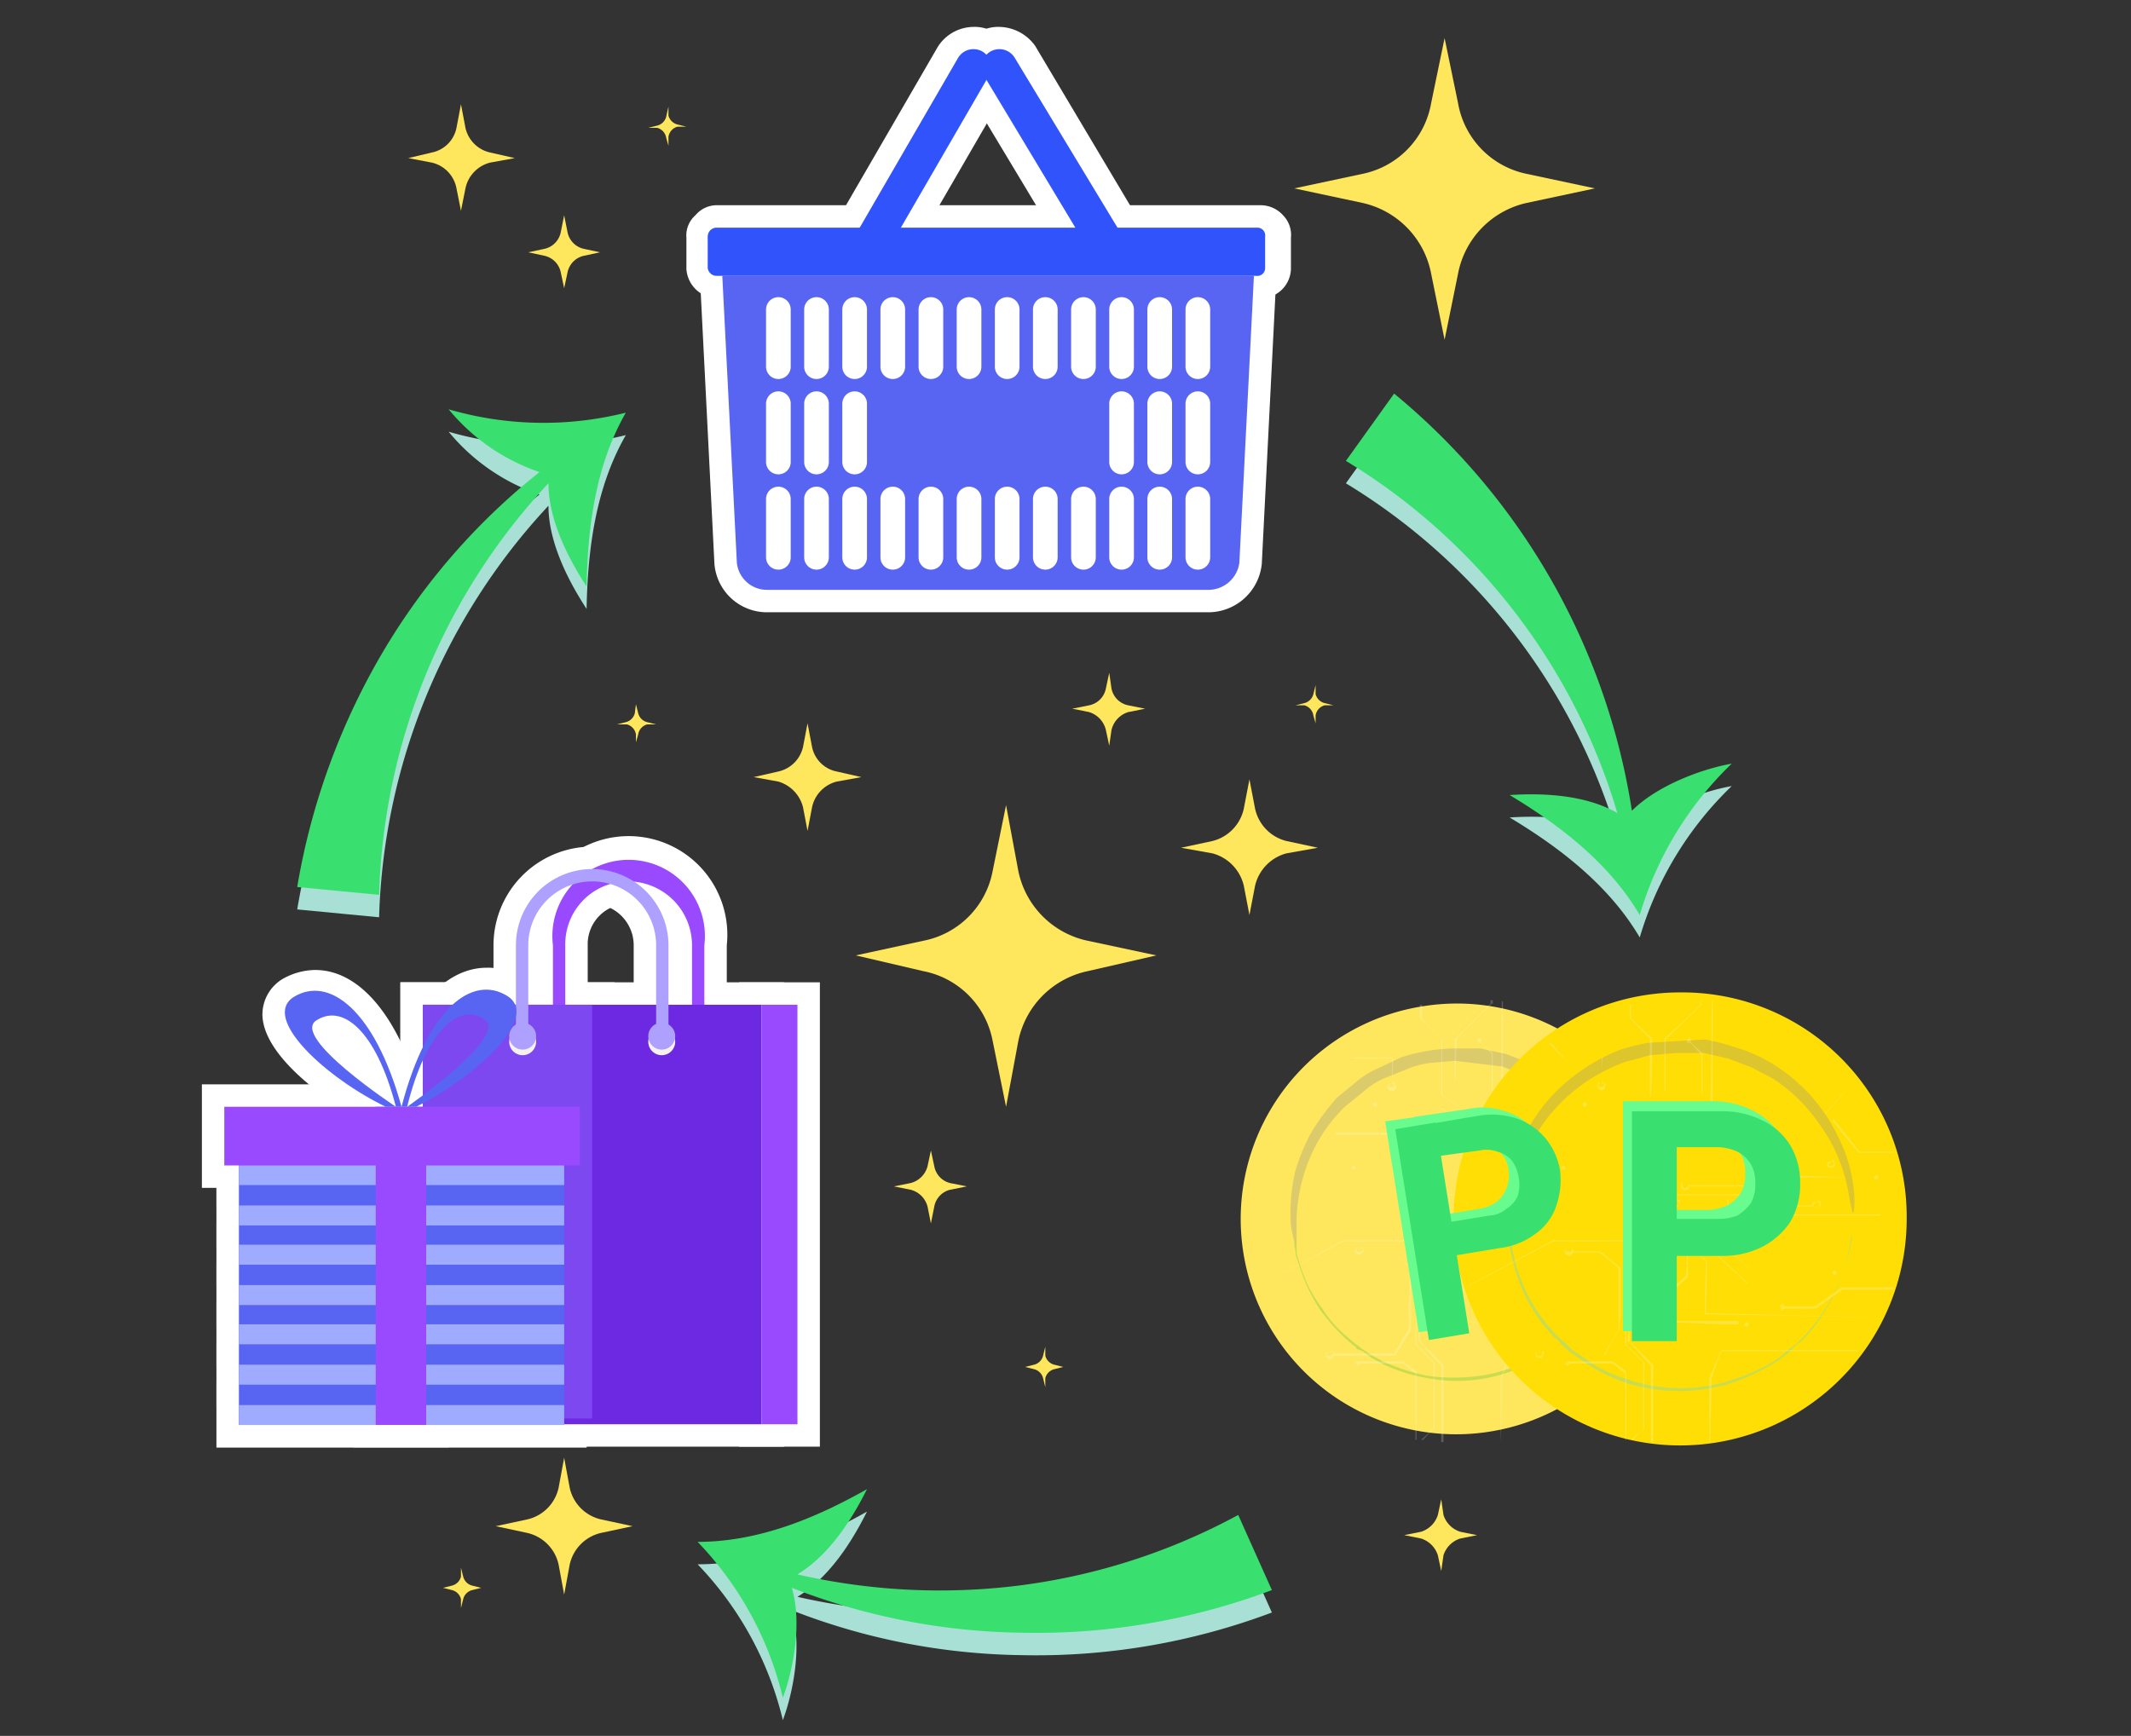 <svg id="Layer_1" data-name="Layer 1" xmlns="http://www.w3.org/2000/svg" viewBox="0 0 190 154.8"><rect x="0" y="0" width="190" height="154.8" fill="#333333" stroke="none"/><defs><style>.cls-1{fill:#a9e0d6;}.cls-2{fill:#39e070;}.cls-3{fill:#fee75c;}.cls-4{opacity:0.3;}.cls-5{fill:#898989;}.cls-6{fill:#c9dc50;}.cls-7{opacity:0.2;}.cls-8{fill:none;}.cls-9{fill:#fff;}.cls-10{fill:#5865f2;}.cls-11{fill:#3053fc;}.cls-12{fill:#994aff;}.cls-13{fill:#6c29e1;}.cls-14{fill:#7d48ef;}.cls-15{fill:#f7f1ec;}.cls-16{fill:#ada0ff;}.cls-17{fill:#9fabff;}.cls-18{fill:#ffde05;}.cls-19{fill:#68fc8e;}</style></defs><title>Flat design</title><path class="cls-1" d="M90.8,143.4a56.9,56.9,0,0,1-19.7-1c2.8-1.7,4.8-4.8,6.2-7.6-4.6,2.6-9.7,4.7-15.1,4.7a30.2,30.2,0,0,1,7.6,13.9c1-2.7,1.7-6.8.8-9.8a58.3,58.3,0,0,0,20.4,4,59.7,59.7,0,0,0,22.4-3.8l-3-6.7A55.7,55.7,0,0,1,90.8,143.4Z"/><path class="cls-2" d="M90.8,141.4a56.9,56.9,0,0,1-19.7-1c2.8-1.7,4.8-4.8,6.2-7.6-4.6,2.6-9.7,4.7-15.1,4.7a30.2,30.2,0,0,1,7.6,13.9c1-2.7,1.7-6.8.8-9.8a58.3,58.3,0,0,0,20.4,4,59.7,59.7,0,0,0,22.4-3.8l-3-6.7A55.7,55.7,0,0,1,90.8,141.4Z"/><path class="cls-3" d="M148.8,105.8a19.2,19.2,0,1,1-21.7-16.1h0a19.1,19.1,0,0,1,21.7,16.1Z"/><g class="cls-4"><path class="cls-5" d="M129.7,94.6l-2.3.2a8.3,8.3,0,0,0-2.1.6l-2,.8a8.1,8.1,0,0,0-1.8,1.2l-1.6,1.3a13.9,13.9,0,0,0-3.6,5.9,14.9,14.9,0,0,0-.7,4.7v1.8c-.1,0-.3-.6-.5-1.8a16.3,16.3,0,0,1,.4-4.9,17.9,17.9,0,0,1,1.3-3.2,19.9,19.9,0,0,1,2.4-3.3l1.7-1.4a7.6,7.6,0,0,1,1.9-1.2l2.1-1a16.1,16.1,0,0,1,4.8-.8H132l2.3.5,2,.8a14.7,14.7,0,0,1,5.7,4.8,18.5,18.5,0,0,1,2.1,4.5c.2,1.2.2,1.8.1,1.8a11,11,0,0,1-.6-1.6,15.5,15.5,0,0,0-2.3-4.2,13.1,13.1,0,0,0-2.3-2.4,12.9,12.9,0,0,0-3.2-1.9l-1.9-.7"/></g><path class="cls-6" d="M115.5,110.7h0a.8.8,0,0,0,.1.4v.5a2.4,2.4,0,0,0,.2.8,12.3,12.3,0,0,0,2.1,4.3,10.7,10.7,0,0,0,2.2,2.5l.7.6.4.3.4.3.8.5.9.5a18.7,18.7,0,0,0,4,1.3,17.7,17.7,0,0,0,4.6,0,15.3,15.3,0,0,0,4.3-1.3,14.8,14.8,0,0,0,3.5-2.5l.7-.7c.3-.2.4-.5.7-.7l.3-.4.2-.4.5-.7a12.3,12.3,0,0,0,1.4-3.1,12.7,12.7,0,0,0,.8-4.8v-.7c0-.3-.1-.4-.1-.6v-.3a.5.5,0,0,0,.1.3v.6a1.7,1.7,0,0,1,.1.7,16.1,16.1,0,0,1-.7,4.9,12.3,12.3,0,0,1-1.4,3.1l-.5.7-.3.4-.3.4-.6.8-.7.7a17.8,17.8,0,0,1-3.6,2.5,14,14,0,0,1-9,1.3,15.1,15.1,0,0,1-4.1-1.3l-.9-.5-.8-.6-.5-.2c-.1-.1-.2-.3-.3-.3l-.7-.6a18.6,18.6,0,0,1-2.3-2.6,15.8,15.8,0,0,1-2-4.4,2.4,2.4,0,0,1-.2-.8c0-.2-.1-.4-.1-.6v-.3Z"/><g class="cls-7"><path class="cls-8" d="M121,111.4c0,.1-.1.2,0,.3a.2.2,0,0,0,.3.1h.2a.4.4,0,0,0-.1-.3c0-.1-.2-.1-.2-.1Z"/><path class="cls-8" d="M131.3,105.6v.3l.3.2.2-.2h0l-.2-.2Z"/><path class="cls-8" d="M118.4,120.5a.4.4,0,0,0-.1.3c.1.1.3.2.4.1a.1.1,0,0,0,.1-.1.2.2,0,0,0,0-.3h-.4Z"/><path class="cls-8" d="M143.1,107.3a.4.4,0,0,0-.1.3c.1.1.2.2.4.1h.1c.1-.1,0-.2,0-.3s-.2-.1-.2-.2S143.2,107.2,143.1,107.3Z"/><path class="cls-8" d="M123.9,96.7a.4.4,0,0,0-.1.3c.1.1.3.2.4.1h.1a.2.2,0,0,0,0-.3h-.2v0h-.2Z"/><path class="cls-8" d="M144.3,103.8v.2a.5.5,0,0,0,.4.2c0-.1.1-.1.1-.2v-.2l-.2-.2A.4.4,0,0,0,144.3,103.8Z"/><path class="cls-8" d="M130.6,107a.4.4,0,0,0-.1.3c.1.1.2.2.4.1a.1.1,0,0,0,.1-.1.2.2,0,0,0,0-.3h0c-.1-.1-.2-.1-.2-.2S130.7,106.9,130.6,107Z"/><path class="cls-8" d="M127.6,111.2v.3l.3.2.2-.2h0a.4.4,0,0,0-.3-.2Z"/><path class="cls-9" d="M119.1,101.2h16.3l2.1,2.7h6.7c0,.2.3.3.5.2a.2.2,0,0,0,.2-.2c.1-.2,0-.3-.1-.4s-.1-.1-.2-.1h-.1a.4.4,0,0,1,.3.2v.2c-.1.2-.2.2-.4.2s-.1-.1-.1-.2a.1.1,0,0,1,0-.2l.2-.2h-.3v.3h-6.6l-2.1-2.7H119.1Z"/><path class="cls-9" d="M144.7,100l2.3,2.8h.1l-2.3-2.9h-.1Z"/><path class="cls-9" d="M127.6,107.3l1.5.8h3.4c0,.2.1.2.2.2s.2,0,.2-.2,0-.2-.2-.2l-.2.2h-3.4l-1.5-.8H112.2l-.7-.4h0l.7.4h15.4Z"/><path class="cls-9" d="M129.1,106.4l-1.4-.6h-1v-1.7h-5.8l-.2-.2-.2.2a.2.2,0,0,0,.4,0h5.7v1.8h1.1l1.4.6h10.3l1.5,1h2a.4.4,0,0,0,.5.2.2.2,0,0,0,.2-.2.3.3,0,0,0,0-.4h-.3l.2.2v.3a.2.2,0,0,1-.3.1H143v-.3c.1-.1.3-.1.3-.2H143a.6.6,0,0,0-.1.4h-2l-1.4-1H129.1Z"/><path class="cls-9" d="M118.9,120.5h-.2c-.1-.1-.1,0-.1,0h.2a.2.2,0,0,1,0,.3.2.2,0,0,1-.3.1h-.2a.4.4,0,0,1,.1-.3h.2c0-.1,0-.1-.1,0h-.2a.4.4,0,0,0-.1.3c.1.2.2.3.4.3a.3.3,0,0,0,.3-.3h5.5l1.4-2.3h0V113h0l-1.8-1.4h-2.4c0-.1,0-.2-.1-.2s-.1-.1-.2-.2h.1a.4.4,0,0,1,.1.3c-.1.1-.3.2-.4.1H121a.2.2,0,0,1,0-.3h-.1a.4.4,0,0,0-.1.3.5.5,0,0,0,.5.3l.3-.3H124l1.7,1.4c0,1.3-.1,2.8-.1,4.4v1.1l-1.3,2.2h-5.4A.2.2,0,0,0,118.9,120.5Z"/><path class="cls-9" d="M140.2,116.9a.2.2,0,0,0,.2-.2h2.8l2.4-1.7h4.6V115h-4.7l-2.4,1.7h-2.7a.2.2,0,0,0-.4,0h0Z"/><path class="cls-9" d="M128.7,128.6v-6.9h0l-2.1-2.1v-1.2h.1l.2-.2a.2.2,0,0,0-.4,0h0v1.4h0l2,2.2v6.8h.1Z"/><path class="cls-9" d="M122.4,98.5a.2.2,0,0,0,.2.2h0a.2.2,0,1,0-.2-.2Z"/><path class="cls-9" d="M136.3,118.1h.5a.2.2,0,0,0,.2.2h0a.2.2,0,0,0,.2-.2l-.2-.2-.2.2h-2l-4.9-.2a9.1,9.1,0,0,1-.1-1.7v-.5l2-1.8h0V112h0l-.6-.6h-3v-.2h-.1v.2h0c-.1.1-.2.2-.3.1h-.2v-.3h.2c-.1,0-.2,0-.2.1s-.2.2-.1.3a.4.4,0,0,0,.5.3c.1,0,.2-.1.2-.3h3l.5.5v1.8l-2,1.7h0v2.3h6.6Z"/><path class="cls-9" d="M133.4,117.1c.1-1.3.1-2.6.1-4v-.6h0l-1.7-1.9h-12l-7.6,4.1h0l7.6-4h11.9l1.7,1.8v.5c-.1,1.5-.1,2.8-.1,4.2h.1l15.8.3h.1Z"/><path class="cls-9" d="M133.9,109.8v1.7h0l3.1,2.9h.1l-3.1-2.9c0-.6-.1-1.2-.1-1.6v0Z"/><path class="cls-9" d="M138.2,105.1h0l-1.3.7h-5v-.2h-.1v.2h0l-.2.2c-.2,0-.3-.1-.3-.2v-.3h0c-.1.1-.2.2-.1.4a.4.4,0,0,0,.5.2.2.2,0,0,0,.2-.2v-.2h5l1.3-.7h10.2l.2.2.2-.2a.2.2,0,0,0-.2-.2c-.1,0-.1.1-.2.2h-2.3l-6-.2Z"/><path class="cls-9" d="M126.3,123.9v-1.6h0l-1.2-.9h-4a.2.2,0,0,0-.2.2l.2.2.2-.2h3.8l1.1.9v5.9h.1Z"/><path class="cls-9" d="M127.9,127.4h0v-5.9h0l-1.6-1.6v-4.9h0c.2,0,.2-.1.2-.2s0-.2-.2-.2a.2.2,0,0,0-.2.2h0l.2.2v1.3c0,.8-.1,2.1-.1,3.6h0l1.6,1.6v5.9l-.2.2-.9.8h.2a6,6,0,0,1,.8-.8Z"/><path class="cls-9" d="M146.9,120.5H134.7l-.9,2.4h0v5.7h0c.1-1.6.1-3.5.1-5.7l.9-2.5h12.1Z"/><path class="cls-9" d="M135.3,111.3h0l.7.6,1.8,1.6h6.9l.2.2c.2,0,.2-.1.2-.2s0-.2-.2-.2h0l-.2.2h-6.8l-1.8-1.6-.7-.6V107h-4.6l.2.2h0v.3a.2.2,0,0,1-.3.1h-.2V107c.1-.1.3-.1.3-.2h-.3c-.1.1-.2.3-.1.4a.5.5,0,0,0,.5.3c.1-.1.2-.2.2-.3s.1-.2,0-.2h4.2Z"/><path class="cls-9" d="M150.7,110.1l-1.7-1.7h-8.4l-1.2-.8h-1.8l-1.9,1.9h0a5.7,5.7,0,0,1,.1,1.2v.4h0v-1.6l1.9-1.9h1.7l1.2.8h8.3l1.8,1.7h0Z"/><path class="cls-9" d="M126.6,90.8h0l1.9,1.8v5.1h0l1.7,1.1h.1l-1.7-1.1V92.7h0l-1.8-1.8V89.6h-.2v1.2Z"/><path class="cls-9" d="M129.8,92.6h-.1v3.4a3.8,3.8,0,0,1,.1,1v-1c0-.9,0-2,.1-3.4l2-2,1.1-1.1h.1v-.3h-.2v.3l-1.1,1.1Z"/><path class="cls-9" d="M132,92.8h.1a.2.2,0,0,0-.4,0h0l.2.2a.1.1,0,0,0,.1-.1l.2.2.8.9v3.5a1.7,1.7,0,0,0,.1-.7V93.9h0l-.9-.8Z"/><path class="cls-9" d="M133.8,98.1h.1l.9,1.2h9.3l2.7-2.9h-.1L144,99.3h-9.1l-.9-1.1V89.3h-.1C133.9,91.5,133.9,94.6,133.8,98.1Z"/><path class="cls-9" d="M136.2,100.5H130v-.7h-.1l-1.7-1.2h-.1l1.7,1.2h0v.7h6.4Z"/><path class="cls-9" d="M119.5,93l1.1,1.3h3.5v2.2h0v0h.2a.2.2,0,0,1,0,.3.2.2,0,0,1-.3.1h-.2a.4.4,0,0,1,.1-.3h.1c-.1,0-.2,0-.2.1a.4.4,0,0,0-.1.3c.1.2.3.4.5.3s.2-.1.3-.3a.4.4,0,0,0-.1-.3h-.3v-.5a8.7,8.7,0,0,0,.1-1.8h-3.5l-1.1-1.3Z"/></g><path class="cls-9" d="M68.5,54.6a4.7,4.7,0,0,1-4.8-4.3L62.3,22.6h51.6l-1.4,27.7a4.8,4.8,0,0,1-4.9,4.3Z"/><path class="cls-9" d="M64,26.6A2.8,2.8,0,0,1,61.2,24V21.2a2.4,2.4,0,0,1,.8-2,2.5,2.5,0,0,1,2-.9h48.4a2.7,2.7,0,0,1,2,.9,2.5,2.5,0,0,1,.7,2V24a2.7,2.7,0,0,1-2.8,2.6Z"/><path class="cls-9" d="M77.3,25.9a4.7,4.7,0,0,1-1.7-.4,3.9,3.9,0,0,1-1.8-2.2,3.6,3.6,0,0,1,.3-2.7L83.6,4.2a3.8,3.8,0,0,1,3.2-1.8,3.3,3.3,0,0,1,1.7.4A4.3,4.3,0,0,1,90.3,5a3.7,3.7,0,0,1-.4,2.7L80.4,24.1A3.5,3.5,0,0,1,77.3,25.9Z"/><path class="cls-9" d="M98.9,25.7A3.4,3.4,0,0,1,95.8,24L86,7.7A3.2,3.2,0,0,1,85.7,5a3.4,3.4,0,0,1,1.7-2.2,3.3,3.3,0,0,1,1.7-.4,4,4,0,0,1,3.2,1.7L102,20.4a3.2,3.2,0,0,1,.4,2.7,4.1,4.1,0,0,1-1.7,2.2A3.9,3.9,0,0,1,98.9,25.7Z"/><path class="cls-10" d="M64.4,24.6l1.3,25.6a2.7,2.7,0,0,0,2.8,2.4h39.1a2.8,2.8,0,0,0,2.9-2.4l1.3-25.6Zm6.1,25.1a1.1,1.1,0,0,1-2.2,0V44.5a1.1,1.1,0,1,1,2.2,0Zm0-8.5a1.1,1.1,0,0,1-2.2,0V36a1.1,1.1,0,1,1,2.2,0Zm0-8.5a1.1,1.1,0,0,1-2.2,0V27.6a1.1,1.1,0,1,1,2.2,0Zm3.4,17a1.1,1.1,0,1,1-2.2,0V44.5a1.1,1.1,0,0,1,2.2,0Zm0-8.5a1.1,1.1,0,1,1-2.2,0V36a1.1,1.1,0,0,1,2.2,0Zm0-8.5a1.1,1.1,0,1,1-2.2,0V27.6a1.1,1.1,0,0,1,2.2,0Zm3.4,17a1.1,1.1,0,0,1-2.2,0V44.5a1.1,1.1,0,1,1,2.2,0Zm0-8.5a1.1,1.1,0,0,1-2.2,0V36a1.1,1.1,0,1,1,2.2,0Zm0-8.5a1.1,1.1,0,0,1-2.2,0V27.6a1.1,1.1,0,1,1,2.2,0Zm3.4,17a1.1,1.1,0,1,1-2.2,0V44.5a1.1,1.1,0,0,1,2.2,0Zm0-17a1.1,1.1,0,1,1-2.2,0V27.6a1.1,1.1,0,0,1,2.2,0Zm3.4,17a1.1,1.1,0,0,1-2.2,0V44.5a1.1,1.1,0,1,1,2.2,0Zm0-17a1.1,1.1,0,0,1-2.2,0V27.6a1.1,1.1,0,1,1,2.2,0Zm3.4,17a1.1,1.1,0,1,1-2.2,0V44.5a1.1,1.1,0,1,1,2.2,0Zm0-17a1.1,1.1,0,0,1-2.2,0V27.6a1.1,1.1,0,1,1,2.2,0Zm3.4,17a1.1,1.1,0,1,1-2.2,0V44.5a1.1,1.1,0,0,1,2.2,0Zm0-17a1.1,1.1,0,1,1-2.2,0V27.6a1.1,1.1,0,0,1,2.2,0Zm3.4,17a1.1,1.1,0,1,1-2.2,0V44.5a1.1,1.1,0,1,1,2.2,0Zm0-17a1.1,1.1,0,0,1-2.2,0V27.6a1.1,1.1,0,1,1,2.2,0Zm3.4,17a1.1,1.1,0,1,1-2.2,0V44.5a1.1,1.1,0,0,1,2.2,0Zm0-17a1.1,1.1,0,1,1-2.2,0V27.6a1.1,1.1,0,0,1,2.2,0Zm3.4,17a1.1,1.1,0,0,1-2.2,0V44.5a1.1,1.1,0,1,1,2.2,0Zm0-8.5a1.1,1.1,0,0,1-2.2,0V36a1.1,1.1,0,1,1,2.2,0Zm0-8.5a1.1,1.1,0,0,1-2.2,0V27.6a1.1,1.1,0,1,1,2.2,0Zm3.4,17a1.1,1.1,0,1,1-2.2,0V44.5a1.1,1.1,0,1,1,2.2,0Zm0-8.5a1.1,1.1,0,1,1-2.2,0V36a1.1,1.1,0,1,1,2.2,0Zm0-8.5a1.1,1.1,0,1,1-2.2,0V27.6a1.1,1.1,0,1,1,2.2,0Zm3.4,17a1.1,1.1,0,1,1-2.2,0V44.5a1.1,1.1,0,0,1,2.2,0Zm0-8.5a1.1,1.1,0,1,1-2.2,0V36a1.1,1.1,0,0,1,2.2,0Zm0-8.5a1.1,1.1,0,1,1-2.2,0V27.6a1.1,1.1,0,0,1,2.2,0Z"/><path class="cls-11" d="M63.1,21.1v2.8a.8.8,0,0,0,.8.7h48.1a.7.7,0,0,0,.8-.7V21.1a.7.7,0,0,0-.7-.8H63.9A.8.8,0,0,0,63.1,21.1Z"/><path class="cls-11" d="M77.3,23.9l-.8-.2a1.4,1.4,0,0,1-.6-2.1L85.4,5.2a1.6,1.6,0,0,1,2.2-.6,1.6,1.6,0,0,1,.6,2.1L78.7,23.1A1.7,1.7,0,0,1,77.3,23.9Z"/><path class="cls-11" d="M98.9,23.7a1.9,1.9,0,0,1-1.4-.7L87.7,6.7a1.6,1.6,0,0,1,.6-2.1,1.6,1.6,0,0,1,2.2.6l9.8,16.2a1.5,1.5,0,0,1-.6,2.1A1.1,1.1,0,0,1,98.9,23.7Z"/><path class="cls-9" d="M62.2,95a2.6,2.6,0,0,1-2.5-2.6V84.3A3.7,3.7,0,0,0,56,80.6a3.6,3.6,0,0,0-3.6,3.7v8.1A2.6,2.6,0,0,1,49.8,95a2.6,2.6,0,0,1-2.5-2.6V84.3a8.8,8.8,0,1,1,17.5,0v8.1A2.6,2.6,0,0,1,62.2,95Z"/><rect class="cls-9" x="35.7" y="87.6" width="34.2" height="41.41"/><rect class="cls-9" x="35.7" y="87.6" width="19.1" height="40.9"/><rect class="cls-9" x="65.9" y="87.6" width="7.2" height="41.41"/><path class="cls-9" d="M59,96.2a3.3,3.3,0,1,1,3.2-3.3A3.2,3.2,0,0,1,59,96.2Zm-12.4,0a3.3,3.3,0,1,1,3.2-3.3A3.2,3.2,0,0,1,46.6,96.2Z"/><path class="cls-9" d="M59,95.7a3.3,3.3,0,1,1,3.2-3.3A3.2,3.2,0,0,1,59,95.7Zm-12.4,0a3.3,3.3,0,1,1,3.2-3.3A3.2,3.2,0,0,1,46.6,95.7Z"/><path class="cls-9" d="M59,95.7a3.3,3.3,0,1,1,3.2-3.3A3.2,3.2,0,0,1,59,95.7Zm-12.4,0a3.3,3.3,0,1,1,3.2-3.3A3.2,3.2,0,0,1,46.6,95.7Z"/><path class="cls-9" d="M59,95a2.6,2.6,0,0,1-2.5-2.6V84.3a3.7,3.7,0,0,0-7.4,0v8.1A2.6,2.6,0,0,1,46.6,95,2.6,2.6,0,0,1,44,92.4V84.3a8.8,8.8,0,0,1,17.6,0v8.1A2.6,2.6,0,0,1,59,95Z"/><rect class="cls-9" x="19.3" y="97.3" width="33" height="31.77"/><rect class="cls-9" x="19.3" y="123.3" width="33" height="5.78"/><rect class="cls-9" x="19.3" y="119.7" width="33" height="5.78"/><rect class="cls-9" x="19.3" y="116.1" width="33" height="5.78"/><rect class="cls-9" x="19.3" y="112.6" width="33" height="5.78"/><rect class="cls-9" x="19.3" y="109" width="33" height="5.78"/><rect class="cls-9" x="19.3" y="105.5" width="33" height="5.78"/><rect class="cls-9" x="19.3" y="101.9" width="33" height="5.78"/><rect class="cls-9" x="18" y="96.7" width="35.7" height="9.23"/><rect class="cls-9" x="31.5" y="96.7" width="8.5" height="32.37"/><path class="cls-9" d="M29.9,100.7l4-2.8c2-7.4,5.5-11.6,9.5-11.6a4.8,4.8,0,0,1,2.8.8,3.7,3.7,0,0,1,1.9,3.2c-.2,4.3-7.3,8.8-10,10.2h-.2v.2Z"/><path class="cls-9" d="M33.7,100.6h-.1c-2.8-1.3-10-5.8-10.2-10a3.7,3.7,0,0,1,1.8-3.3,6,6,0,0,1,2.9-.8c4,0,7.5,4.2,9.5,11.5l4.2,2.7H33.7Z"/><path class="cls-12" d="M62.2,93a.6.6,0,0,1-.5-.6V84.3A5.7,5.7,0,0,0,56,78.6a5.6,5.6,0,0,0-5.6,5.7v8.1a.6.6,0,0,1-.6.6.6.6,0,0,1-.5-.6V84.3a6.8,6.8,0,1,1,13.5,0v8.1A.6.6,0,0,1,62.2,93Z"/><rect class="cls-13" x="37.7" y="89.6" width="30.2" height="37.41"/><rect class="cls-14" x="37.7" y="89.6" width="15.1" height="36.9"/><rect class="cls-12" x="67.9" y="89.6" width="3.2" height="37.41"/><path class="cls-15" d="M60.2,92.9a1.2,1.2,0,1,1-2.4,0,1.2,1.2,0,0,1,2.4,0ZM46.6,91.7a1.2,1.2,0,0,0-1.2,1.2,1.2,1.2,0,1,0,2.4,0A1.2,1.2,0,0,0,46.6,91.7Z"/><path class="cls-16" d="M60.2,92.4a1.2,1.2,0,1,1-2.4,0,1.2,1.2,0,0,1,2.4,0ZM46.6,91.2a1.2,1.2,0,0,0-1.2,1.2,1.2,1.2,0,1,0,2.4,0A1.2,1.2,0,0,0,46.6,91.2Z"/><path class="cls-16" d="M59,93a.6.6,0,0,1-.5-.6V84.3a5.7,5.7,0,0,0-11.4,0v8.1a.6.6,0,0,1-.5.6.6.6,0,0,1-.6-.6V84.3a6.8,6.8,0,0,1,13.6,0v8.1A.6.6,0,0,1,59,93Z"/><rect class="cls-10" x="21.3" y="99.3" width="29" height="27.77"/><rect class="cls-17" x="21.3" y="125.3" width="29" height="1.78"/><rect class="cls-17" x="21.3" y="121.7" width="29" height="1.78"/><rect class="cls-17" x="21.3" y="118.1" width="29" height="1.78"/><rect class="cls-17" x="21.3" y="114.6" width="29" height="1.78"/><rect class="cls-17" x="21.3" y="111" width="29" height="1.78"/><rect class="cls-17" x="21.3" y="107.5" width="29" height="1.78"/><rect class="cls-17" x="21.3" y="103.9" width="29" height="1.78"/><rect class="cls-12" x="20" y="98.7" width="31.7" height="5.23"/><rect class="cls-12" x="33.5" y="98.7" width="4.5" height="28.37"/><path class="cls-10" d="M45.2,88.8c-3.1-1.9-7.1,1.1-9.4,9.9h.5c1.7-6.9,4.7-9.3,6.9-7.8s-6.9,7.8-6.9,7.8h.8C42.3,96.1,48.3,90.7,45.2,88.8Z"/><path class="cls-10" d="M26.2,88.9c3.1-1.9,7.2,1.1,9.6,9.8h-.5c-1.8-6.9-4.8-9.2-7.1-7.7s7.1,7.7,7.1,7.7h-.9C29.2,96.2,23.2,90.8,26.2,88.9Z"/><path class="cls-1" d="M145.5,74.3a60.1,60.1,0,0,0-21.2-37.2l-4.3,6a55,55,0,0,1,24.2,31.4c-2.8-1.6-6.5-1.8-9.6-1.6,4.5,2.7,8.9,6.1,11.6,10.7a30.8,30.8,0,0,1,8.2-13.5C151.6,70.6,147.7,72.1,145.5,74.3Z"/><path class="cls-2" d="M145.5,72.3a60.1,60.1,0,0,0-21.2-37.2l-4.3,6a55,55,0,0,1,24.2,31.4c-2.8-1.6-6.5-1.8-9.6-1.6,4.5,2.7,8.9,6.1,11.6,10.7a30.8,30.8,0,0,1,8.2-13.5C151.6,68.6,147.7,70.1,145.5,72.3Z"/><path class="cls-1" d="M40,38.5a18,18,0,0,0,8.1,5.6A58.5,58.5,0,0,0,34.4,59.7a61.3,61.3,0,0,0-7.9,21.4l7.3.7A56.2,56.2,0,0,1,48.9,45.1c0,3.2,1.7,6.6,3.4,9.2.1-5.3.8-10.8,3.5-15.5A30.2,30.2,0,0,1,40,38.5Z"/><path class="cls-2" d="M40,36.5a18,18,0,0,0,8.1,5.6A58.5,58.5,0,0,0,34.4,57.7a61.3,61.3,0,0,0-7.9,21.4l7.3.7A56.2,56.2,0,0,1,48.9,43.1c0,3.2,1.7,6.6,3.4,9.2.1-5.3.8-10.8,3.5-15.5A30.2,30.2,0,0,1,40,36.5Z"/><path class="cls-3" d="M89.7,71.8l1.1,5.9A8,8,0,0,0,97,83.9l6.1,1.3L97,86.6a8,8,0,0,0-6.2,6.2l-1.1,5.9-1.2-5.9a7.8,7.8,0,0,0-6.2-6.2l-6-1.4,6-1.3a7.8,7.8,0,0,0,6.2-6.2Z"/><path class="cls-3" d="M128.8,3.4,130,9.2a7.8,7.8,0,0,0,6.1,6.3l6.1,1.3-6.1,1.3a8,8,0,0,0-6.1,6.3l-1.2,5.9-1.2-5.9a8,8,0,0,0-6.1-6.3l-6.1-1.3,6.1-1.3a7.8,7.8,0,0,0,6.1-6.3Z"/><path class="cls-3" d="M111.4,69.5l.5,2.6a3.8,3.8,0,0,0,2.8,2.9l2.8.6-2.8.5a3.9,3.9,0,0,0-2.8,2.9l-.5,2.6-.5-2.6a3.9,3.9,0,0,0-2.8-2.9l-2.8-.5,2.8-.6a3.8,3.8,0,0,0,2.8-2.9Z"/><path class="cls-3" d="M50.3,130l.5,2.7a3.7,3.7,0,0,0,2.8,2.8l2.8.6-2.8.6a3.7,3.7,0,0,0-2.8,2.8l-.5,2.7-.5-2.7a3.7,3.7,0,0,0-2.8-2.8l-2.8-.6,2.8-.6a3.7,3.7,0,0,0,2.8-2.8Z"/><path class="cls-3" d="M72,64.5l.4,2.1a2.8,2.8,0,0,0,2.2,2.2l2.2.5-2.2.4A3,3,0,0,0,72.4,72L72,74.1,71.6,72a3.2,3.2,0,0,0-2.2-2.3l-2.2-.4,2.2-.5a2.9,2.9,0,0,0,2.2-2.2Z"/><path class="cls-3" d="M41.1,9.3l.4,2.1a2.9,2.9,0,0,0,2.2,2.2l2.2.5-2.2.4a3,3,0,0,0-2.2,2.3l-.4,2-.4-2a2.9,2.9,0,0,0-2.2-2.3l-2.1-.4,2.1-.5a2.8,2.8,0,0,0,2.2-2.2Z"/><path class="cls-3" d="M98.9,60l.2,1.4a1.9,1.9,0,0,0,1.5,1.5l1.5.3-1.5.3a2.2,2.2,0,0,0-1.5,1.6l-.2,1.4-.3-1.4a2.2,2.2,0,0,0-1.5-1.6l-1.5-.3,1.5-.3a1.9,1.9,0,0,0,1.5-1.5Z"/><path class="cls-3" d="M50.3,19.2l.3,1.5a1.9,1.9,0,0,0,1.5,1.5l1.4.3-1.4.3a1.9,1.9,0,0,0-1.5,1.5l-.3,1.4L50,24.3a1.9,1.9,0,0,0-1.5-1.5l-1.4-.3,1.4-.3A1.9,1.9,0,0,0,50,20.7Z"/><path class="cls-3" d="M128.5,133.7l.2,1.4a2.3,2.3,0,0,0,1.5,1.5l1.5.3-1.5.3a2.3,2.3,0,0,0-1.5,1.5l-.2,1.4-.3-1.4a2.3,2.3,0,0,0-1.5-1.5l-1.5-.3,1.5-.3a2.3,2.3,0,0,0,1.5-1.5Z"/><path class="cls-3" d="M83,102.6l.3,1.4a1.9,1.9,0,0,0,1.4,1.5l1.5.3-1.5.3a1.9,1.9,0,0,0-1.4,1.5l-.3,1.5-.3-1.5a2.1,2.1,0,0,0-1.5-1.5l-1.5-.3,1.5-.3a2.1,2.1,0,0,0,1.5-1.5Z"/><path class="cls-3" d="M56.7,62.8l.2.8a1.1,1.1,0,0,0,.8.8l.8.2h-.8a1.1,1.1,0,0,0-.8.9l-.2.7v-.7a1.1,1.1,0,0,0-.8-.9H55l.8-.2a1.1,1.1,0,0,0,.8-.8Z"/><path class="cls-3" d="M117.3,61.1v.8a1.1,1.1,0,0,0,.8.8l.8.2h-.8a1.1,1.1,0,0,0-.8.9v.7l-.2-.7a1.1,1.1,0,0,0-.8-.9h-.8l.8-.2a1.1,1.1,0,0,0,.8-.8Z"/><path class="cls-3" d="M93.2,120.1v.8a1.1,1.1,0,0,0,.8.8l.8.2-.8.2a1.1,1.1,0,0,0-.8.8v.8l-.2-.8a1.1,1.1,0,0,0-.8-.8l-.8-.2.8-.2a1.1,1.1,0,0,0,.8-.8Z"/><path class="cls-3" d="M59.6,9.5v.8a1.1,1.1,0,0,0,.8.8l.8.2h-.8a1.1,1.1,0,0,0-.8.9V13l-.2-.7a1.1,1.1,0,0,0-.8-.9h-.8l.8-.2a1.1,1.1,0,0,0,.8-.8Z"/><path class="cls-3" d="M41.1,139.8l.2.8a1.1,1.1,0,0,0,.8.8l.8.2-.8.2a1.1,1.1,0,0,0-.8.8l-.2.8v-.8a1.1,1.1,0,0,0-.8-.8l-.8-.2.8-.2a1.1,1.1,0,0,0,.8-.8Z"/><path class="cls-18" d="M170,108.7a20.2,20.2,0,1,1-20.1-20.2h.1A20,20,0,0,1,170,108.7Z"/><g class="cls-4"><path class="cls-5" d="M152,92.7a16.8,16.8,0,0,1,2.4.6,14,14,0,0,1,4.3,2,15.3,15.3,0,0,1,5.1,5.9,13.9,13.9,0,0,1,1.5,5c.1,1.3,0,2-.1,2a19,19,0,0,1-.4-1.9,14.7,14.7,0,0,0-1.7-4.7,20,20,0,0,0-2-2.8,14.8,14.8,0,0,0-3-2.6l-1.9-1-2.1-.8-2.2-.5h-2.4l-2.4.2-2.2.6a15.2,15.2,0,0,0-3.8,2,15,15,0,0,0-2.9,2.7,15.3,15.3,0,0,0-1.9,3,19.2,19.2,0,0,0-1.5,4.8,10.8,10.8,0,0,1-.3,1.8c-.1,0-.2-.6-.1-1.9a11.3,11.3,0,0,1,1.2-5.1,15,15,0,0,1,4.8-6.1,16.6,16.6,0,0,1,4.1-2.3,21,21,0,0,1,2.4-.6"/></g><path class="cls-6" d="M134.5,108.5v.5a1.3,1.3,0,0,1,.1.6,1.9,1.9,0,0,0,.1.8,14.8,14.8,0,0,0,3.4,7.9l.6.7c.2.1.3.3.4.4l.4.3.7.7.9.6a12.5,12.5,0,0,0,4,2,14.7,14.7,0,0,0,9.5,0,16.2,16.2,0,0,0,4-1.9l.8-.7.8-.6.4-.4.3-.3.7-.8a18.1,18.1,0,0,0,1.9-2.9,16.6,16.6,0,0,0,1.6-4.9v-1.8h0v1a2.2,2.2,0,0,1-.1.8,15.2,15.2,0,0,1-1.5,5,16.6,16.6,0,0,1-1.9,3l-.6.7-.4.4-.4.3-.7.7-.9.7a19.5,19.5,0,0,1-4.1,2,15.7,15.7,0,0,1-9.6,0,15.3,15.3,0,0,1-4-2.1l-.9-.6-.8-.7-.3-.4-.4-.3-.7-.8a15.3,15.3,0,0,1-1.9-3,16.9,16.9,0,0,1-1.4-5,1.9,1.9,0,0,1-.1-.8v-1.1Z"/><g class="cls-7"><path class="cls-8" d="M139.7,111.4a.2.2,0,0,0,0,.3.2.2,0,0,0,.3.1h.2a.4.4,0,0,0-.1-.3h-.4Z"/><path class="cls-8" d="M150,105.6v.3l.2.2c.2,0,.2-.1.3-.2h0a.4.4,0,0,0-.3-.2Z"/><path class="cls-8" d="M137.1,120.5a.4.4,0,0,0-.1.3c.1.1.2.2.4.1h.1a.2.2,0,0,0,0-.3h-.4Z"/><path class="cls-8" d="M161.7,107.3v.3c.1.1.2.2.4.1h.1v-.3c-.1-.1-.2-.1-.2-.2S161.8,107.2,161.7,107.3Z"/><path class="cls-8" d="M142.6,96.7a.4.4,0,0,0-.1.3c.1.1.2.2.4.1h.1c.1-.1,0-.2,0-.3h-.2v0h0S142.6,96.6,142.6,96.7Z"/><path class="cls-8" d="M163,103.8v.2l.3.2.2-.2v-.2a.4.4,0,0,0-.3-.2Z"/><path class="cls-8" d="M149.2,107v.3c.1.1.2.2.4.1h.1V107h0c-.1-.1-.2-.1-.2-.2S149.3,106.9,149.2,107Z"/><path class="cls-8" d="M146.3,111.2c0,.1-.1.2,0,.3l.3.2.2-.2h0a.1.1,0,0,0-.1-.1.2.2,0,0,0-.2-.2Z"/><path class="cls-9" d="M137.8,101.2H154l2.2,2.7h6.7c0,.2.2.3.5.2a.2.2,0,0,0,.2-.2c0-.2,0-.3-.1-.4s-.1-.1-.2-.1h-.1a.2.2,0,0,1,.2.2c.1,0,.1.1.1.2a.4.4,0,0,1-.4.2V104c-.1-.1-.1-.2,0-.2l.2-.2h-.3a.4.4,0,0,0-.1.3h-6.6l-2.1-2.7H131.7a.1.1,0,0,0-.1.1Z"/><path class="cls-9" d="M163.4,100l2.3,2.8h3.2a.1.1,0,0,0-.1-.1h-3l-2.3-2.9h-.1Z"/><path class="cls-9" d="M146.3,107.3l1.5.8h3.4c0,.2.1.2.2.2s.2,0,.2-.2l-.2-.2-.2.2h-3.4l-1.5-.8H130.9l-.8-.4h0l.7.4h15.5Z"/><path class="cls-9" d="M147.8,106.4l-1.4-.6h-1v-1.7h-5.8l-.2-.2-.2.2a.2.2,0,1,0,.4,0h5.7v1.8h1l1.5.6h10.3l1.4,1h2.1a.4.4,0,0,0,.5.2.2.2,0,0,0,.2-.2c.1-.1,0-.3,0-.4H162l.2.2v.3c-.1.1-.2.2-.3.1h-.2v-.3c.1-.1.3-.1.2-.2h-.3c0,.1-.1.3,0,.4h-2l-1.5-1H147.8Z"/><path class="cls-9" d="M137.6,120.5h-.2c-.1-.1-.1,0-.1,0h.2v.3a.2.2,0,0,1-.3.1c-.1,0-.2,0-.2-.1v-.3h.3c0-.1-.1-.1-.1,0H137a.4.4,0,0,0-.1.3c0,.2.2.3.4.3a.3.3,0,0,0,.3-.3h5.5l1.3-2.3h0a4.1,4.1,0,0,1,.1-1.1V113h-.1l-1.7-1.4h-2.4c0-.1,0-.2-.1-.2l-.2-.2h.1a.2.2,0,0,1,0,.3.2.2,0,0,1-.3.1h-.2a.4.4,0,0,1,.1-.3h.1c-.1,0-.2,0-.2.1a.4.4,0,0,0-.1.3.5.5,0,0,0,.5.3l.3-.3h2.3a17.7,17.7,0,0,1,1.7,1.4v5.5l-1.3,2.2h-5.4A.2.2,0,0,0,137.6,120.5Z"/><path class="cls-9" d="M158.9,116.9l.2-.2h2.8l2.4-1.7h4.5c0-.1.1-.1.1-.2h-4.7l-2.4,1.7h-2.7a.2.2,0,1,0-.4,0h0Z"/><path class="cls-9" d="M147.3,128.6c.1-.1.1-.1.1-.3v-6.6h0l-2.1-2.1v-1.2h.1l.2-.2a.2.2,0,1,0-.4,0h0v.5c0,.2-.1.5-.1.9h.1l2,2.2v6.8h0Z"/><path class="cls-9" d="M141.1,98.5a.2.2,0,0,0,.2.2h0a.2.2,0,1,0-.2-.2Z"/><path class="cls-9" d="M155,118.1h.5a.2.2,0,0,0,.2.2h0a.2.2,0,1,0,0-.4l-.2.2h-2l-5-.2v-2.2l2-1.8h0V112h0l-.6-.6h-3c0-.1,0-.1-.1-.2s-.1-.1-.2-.1h-.1s.2,0,.2.1a.3.3,0,0,1,.1.2h0c-.1.1-.2.2-.4.1h-.1v-.3h-.1c0,.1-.1.2,0,.3a.3.3,0,0,0,.5.3c.1,0,.2-.1.2-.3h3l.5.5a12.1,12.1,0,0,1-.1,1.8l-1.9,1.7h-.1a1.1,1.1,0,0,0,.1.5v1.8H155Z"/><path class="cls-9" d="M152.1,117.1c0-1.3.1-2.6.1-4v-.6h0l-1.8-1.9H138.5l-7.7,4.1h.1l7.6-4h11.9l1.7,1.8v.5c-.1,1.5-.1,2.8-.1,4.2h0l15.9.3h.1Z"/><path class="cls-9" d="M152.6,109.8v1.7h0l3.1,2.9h.1l-3.1-2.9a9.7,9.7,0,0,1-.1-1.6v0Z"/><path class="cls-9" d="M156.9,105.1h-.1l-1.2.7h-5c0-.1,0-.2-.1-.2h0v.2h0l-.3.2-.2-.2v-.3h-.1c0,.1-.1.2,0,.4s.3.3.5.2a.2.2,0,0,0,.2-.2v-.2h5l1.3-.7h10.2a.2.2,0,0,0,.2.2l.2-.2a.2.2,0,1,0-.4,0h-2.3l-6-.2Z"/><path class="cls-9" d="M145,123.9v-1.6h0l-1.2-.9h-4a.2.2,0,0,0,0,.4l.2-.2h3.8l1.1.9v5.9h.1Z"/><path class="cls-9" d="M146.6,127.4h0v-5.9h0l-1.6-1.6v-4.9h0l.2-.2a.2.2,0,1,0-.4,0h0l.2.2v.3a4.1,4.1,0,0,1-.1,1v3.6h0l1.6,1.6v5.9l-.2.2-.9.8h.2l.7-.8Z"/><path class="cls-9" d="M165.6,120.5H153.4l-1,2.4h0v5.7h.1c0-1.6.1-3.5.1-5.7l.9-2.5h12.1Z"/><path class="cls-9" d="M154,111.3h0l.6.6,1.9,1.6h6.9a.2.2,0,0,0,.2.2l.2-.2-.2-.2h0a.2.2,0,0,0-.2.2h-6.9l-1.8-1.6-.6-.6V107h-4.6l.2.2h0v.3c-.1.1-.2.2-.4.1h-.1V107c.1-.1.2-.1.2-.2h-.3c0,.1-.1.3,0,.4s.3.3.5.3.2-.2.2-.3v-.2H154Z"/><path class="cls-9" d="M169.4,110.1l-1.7-1.7h-8.4l-1.2-.8h-1.8l-1.9,1.9h0V111h.1v-1.6l1.9-1.9H158l1.2.8h8.4l1.7,1.7h.1Z"/><path class="cls-9" d="M145.3,90.8h0l1.8,1.8v5.1h.1l1.7,1.1h0l-1.7-1.1c.1-1.4.1-3.2.1-5.1h0l-1.9-1.8V89.6h-.1v1.2Z"/><path class="cls-9" d="M148.4,92.6h0v4.4a.4.4,0,0,0,.1.3V92.7l2.1-2,1.1-1.1h0v-.3h-.1v.3l-1.1,1.1Z"/><path class="cls-9" d="M150.7,92.8h.1a.2.2,0,0,0-.4,0h0c0,.1,0,.2.1.2h.2l.2.2.8.9v3.5a1.7,1.7,0,0,0,.1-.7V93.9h0l-.9-.8Z"/><path class="cls-9" d="M152.5,98.1h0l1,1.2h9.3l2.6-2.9h0l-2.7,2.9h-9.2l-.8-1.1V89.3h-.1C152.6,91.5,152.6,94.6,152.5,98.1Z"/><path class="cls-9" d="M154.8,100.5h-6.2v-.7h0l-1.7-1.2h-.1l1.7,1.2h0v.7h6.3Z"/><path class="cls-9" d="M138.1,93l1.2,1.3h3.5v2.2h0v0h.2c0,.1.1.2,0,.3a.2.2,0,0,1-.3.1h-.2a.4.4,0,0,1,.1-.3c0-.1.2-.1.2-.1h-.1c-.1,0-.2,0-.2.1a.4.4,0,0,0-.1.3c.1.2.3.4.5.3s.2-.1.2-.3a.2.2,0,0,0,0-.3h-.3v-.5a13.6,13.6,0,0,1,.1-1.8h-3.5l-1.1-1.3Z"/></g><path class="cls-19" d="M144.7,118.7V98.2h3.9v20.5Zm2.9-7.6v-3.2h4.7a4.7,4.7,0,0,0,1.7-.4,3.2,3.2,0,0,0,1.2-1.1,3.3,3.3,0,0,0,.4-1.7,3.4,3.4,0,0,0-.4-1.8,4.3,4.3,0,0,0-1.2-1.1,4.7,4.7,0,0,0-1.7-.3h-4.7V98.2h5.1a7.8,7.8,0,0,1,3.5.8,6,6,0,0,1,2.5,2.2,6.5,6.5,0,0,1,.9,3.5,6.4,6.4,0,0,1-.9,3.4,6,6,0,0,1-2.5,2.2,7.8,7.8,0,0,1-3.5.8Z"/><path class="cls-2" d="M145.5,119.6V99.1h4v20.5Zm2.9-7.6v-3.3h4.8a4.7,4.7,0,0,0,1.7-.3,4.3,4.3,0,0,0,1.2-1.1,3.4,3.4,0,0,0,.4-1.8,3.3,3.3,0,0,0-.4-1.7,3.2,3.2,0,0,0-1.2-1.1,4.7,4.7,0,0,0-1.7-.4h-4.8V99.1h5.2a7.8,7.8,0,0,1,3.5.8,5.9,5.9,0,0,1,2.5,2.2,6.4,6.4,0,0,1,.9,3.4,6.5,6.5,0,0,1-.9,3.5,6.7,6.7,0,0,1-2.5,2.2,7.8,7.8,0,0,1-3.5.8Z"/><path class="cls-19" d="M126.5,118.8l-3-18.8,3.6-.5,3,18.8Zm1.5-7.4-.4-2.9,4.3-.7a3.4,3.4,0,0,0,1.5-.6,2.7,2.7,0,0,0,.9-1.2,3.1,3.1,0,0,0,.2-1.7,2.6,2.6,0,0,0-.7-1.5,2,2,0,0,0-1.2-.8,2.9,2.9,0,0,0-1.6-.1l-4.4.7-.5-3,4.8-.7a6.1,6.1,0,0,1,3.3.2,5.6,5.6,0,0,1,2.6,1.7,5.5,5.5,0,0,1,1.3,3,5.5,5.5,0,0,1-2.2,5.6,6.6,6.6,0,0,1-3.1,1.3Z"/><path class="cls-2" d="M127.4,119.5l-3-18.8,3.6-.6,3,18.8Zm1.5-7.4-.4-3,4.3-.7a2.5,2.5,0,0,0,1.5-.6,2.6,2.6,0,0,0,1-1.1,3.2,3.2,0,0,0,.1-1.7,3.4,3.4,0,0,0-.6-1.5,2.6,2.6,0,0,0-1.3-.8,2.9,2.9,0,0,0-1.6-.1l-4.4.6-.4-2.9,4.7-.8a7.2,7.2,0,0,1,3.3.2,5.9,5.9,0,0,1,2.6,1.7,6,6,0,0,1,1.4,3,7.2,7.2,0,0,1-.4,3.3,5,5,0,0,1-1.9,2.4,6.5,6.5,0,0,1-3.1,1.2Z"/></svg>